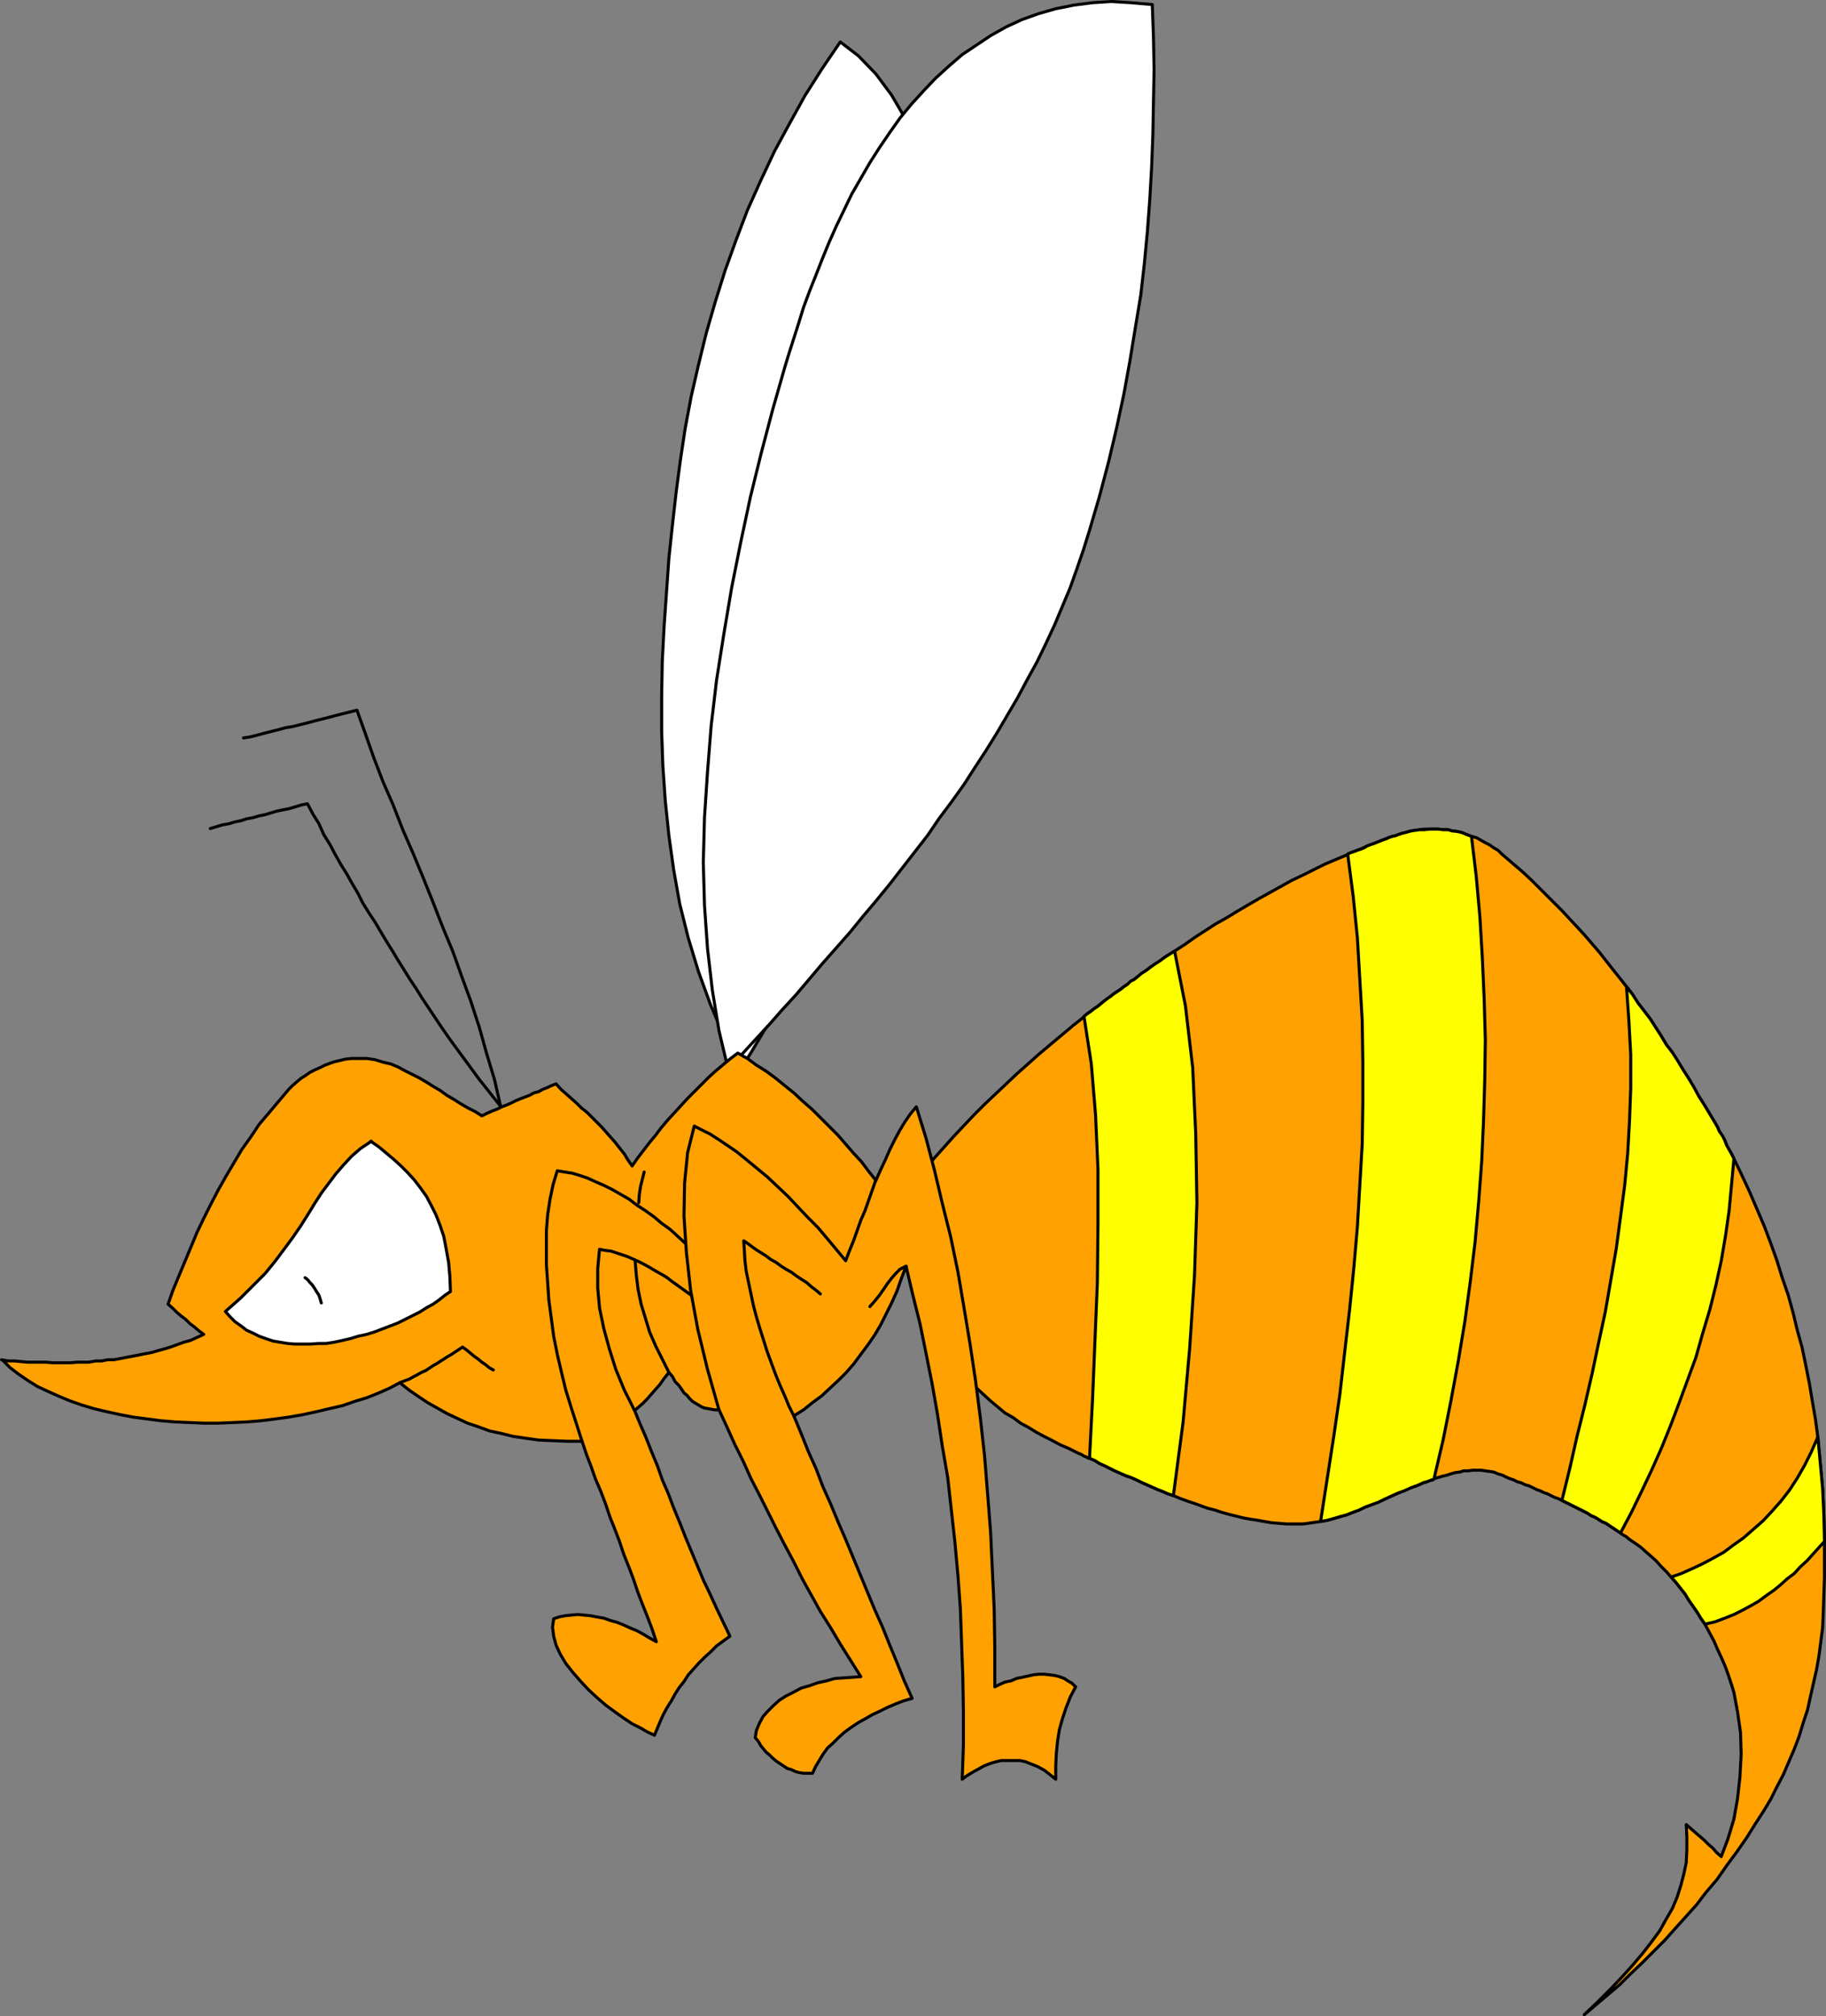 <?xml version="1.0" encoding="UTF-8" standalone="no"?>
<svg
   version="1.0"
   width="129.382mm"
   height="142.801mm"
   id="svg28"
   sodipodi:docname="Bee 01.wmf"
   xmlns:inkscape="http://www.inkscape.org/namespaces/inkscape"
   xmlns:sodipodi="http://sodipodi.sourceforge.net/DTD/sodipodi-0.dtd"
   xmlns="http://www.w3.org/2000/svg"
   xmlns:svg="http://www.w3.org/2000/svg">
  <rect width="100%" height="100%" fill="#808080" stroke="none"/>
  <sodipodi:namedview
     id="namedview28"
     pagecolor="#ffffff"
     bordercolor="#000000"
     borderopacity="0.25"
     inkscape:showpageshadow="2"
     inkscape:pageopacity="0.0"
     inkscape:pagecheckerboard="0"
     inkscape:deskcolor="#d1d1d1"
     inkscape:document-units="mm" />
  <defs
     id="defs1">
    <pattern
       id="WMFhbasepattern"
       patternUnits="userSpaceOnUse"
       width="6"
       height="6"
       x="0"
       y="0" />
  </defs>
  <path
     style="fill:#ffa100;fill-opacity:1;fill-rule:evenodd;stroke:none"
     d="m 244.581,316.643 2.586,-3.232 2.747,-3.07 2.747,-3.07 2.747,-3.07 2.747,-2.909 2.747,-2.909 2.747,-2.747 2.909,-2.747 2.909,-2.747 2.909,-2.747 2.909,-2.586 2.909,-2.586 3.07,-2.586 2.909,-2.424 3.07,-2.586 3.07,-2.424 0.808,-0.808 0.97,-0.646 0.808,-0.646 0.97,-0.646 0.808,-0.646 0.97,-0.808 0.808,-0.485 0.97,-0.808 0.808,-0.646 0.97,-0.646 0.97,-0.646 0.808,-0.646 0.97,-0.646 0.808,-0.646 0.97,-0.646 0.808,-0.646 1.293,-0.97 1.131,-0.808 1.293,-0.97 1.293,-0.808 1.131,-0.808 1.293,-0.97 1.293,-0.808 1.293,-0.808 2.747,-1.778 2.747,-1.939 2.747,-1.778 2.747,-1.778 2.909,-1.616 2.909,-1.778 2.747,-1.616 3.07,-1.778 2.909,-1.616 2.909,-1.616 2.909,-1.616 3.07,-1.454 2.909,-1.454 2.909,-1.454 3.07,-1.293 3.07,-1.293 0.808,-0.485 0.97,-0.323 0.808,-0.323 0.808,-0.323 0.808,-0.323 0.97,-0.485 0.808,-0.323 0.97,-0.323 0.808,-0.323 0.808,-0.323 0.808,-0.323 0.808,-0.323 0.808,-0.323 0.97,-0.323 0.808,-0.162 0.808,-0.323 0.97,-0.323 1.293,-0.323 1.131,-0.323 1.131,-0.162 1.131,-0.162 1.293,-0.162 h 1.293 1.131 1.293 l 1.293,0.162 h 1.293 l 1.131,0.323 1.454,0.162 1.293,0.323 1.131,0.485 1.293,0.485 1.293,0.323 1.131,0.646 1.131,0.646 1.293,0.646 1.131,0.808 1.131,0.646 0.97,0.97 1.131,0.97 2.262,1.939 2.262,1.939 2.262,2.101 2.101,2.101 2.101,2.101 2.101,2.101 2.101,2.101 1.939,2.101 2.101,2.262 1.939,2.101 1.939,2.262 1.939,2.262 1.778,2.262 1.778,2.262 1.939,2.424 1.778,2.262 1.616,2.101 1.454,2.262 1.616,2.101 1.616,2.101 1.454,2.262 1.454,2.262 1.454,2.424 1.616,2.101 1.293,2.262 1.616,2.424 1.454,2.262 1.293,2.424 1.454,2.424 1.454,2.262 1.454,2.424 1.454,2.424 0.646,1.131 0.485,1.131 0.808,1.293 0.646,1.131 0.485,1.293 0.646,1.131 0.646,1.131 0.646,1.293 2.101,4.363 2.101,4.525 1.939,4.525 1.939,4.525 1.778,4.686 1.616,4.525 1.454,4.686 1.616,4.686 1.293,4.686 1.131,4.686 1.293,4.686 0.97,4.686 0.97,4.848 0.808,4.848 0.808,4.686 0.646,4.848 0.646,6.949 0.646,6.949 0.323,7.11 0.162,6.949 v 4.848 4.848 l -0.162,4.848 -0.162,4.848 -0.162,3.717 -0.485,3.717 -0.485,3.717 -0.646,3.717 -0.808,3.555 -0.808,3.555 -0.808,3.717 -1.131,3.393 -1.131,3.717 -1.293,3.393 -1.454,3.393 -1.454,3.393 -1.778,3.393 -1.616,3.232 -1.939,3.232 -2.101,3.232 -2.424,3.878 -2.586,3.717 -2.747,3.717 -2.586,3.717 -2.909,3.393 -2.586,3.393 -2.909,3.232 -2.909,3.232 -2.747,3.07 -3.07,3.07 -2.909,2.909 -3.07,2.909 -2.909,2.909 -3.232,2.747 -3.07,2.586 -3.232,2.747 3.717,-3.555 3.394,-3.393 3.07,-3.232 2.909,-3.232 2.586,-3.07 2.262,-2.909 2.262,-3.07 1.616,-2.909 1.778,-3.07 1.293,-3.07 0.97,-3.07 0.808,-3.07 0.646,-3.07 0.162,-3.393 v -3.393 l -0.162,-3.393 1.293,1.131 1.293,1.131 1.131,0.97 1.131,0.97 1.131,1.131 1.131,0.97 0.97,1.131 1.293,1.131 1.778,-4.686 1.616,-5.333 0.97,-5.494 0.646,-5.817 0.323,-5.979 -0.162,-5.817 -0.808,-5.656 -0.97,-5.171 -0.646,-2.101 -0.808,-2.424 -0.808,-2.262 -0.97,-2.262 -1.131,-2.424 -0.97,-2.262 -1.131,-2.101 -1.293,-2.424 -1.131,-1.616 -0.97,-1.616 -1.131,-1.616 -1.131,-1.616 -0.97,-1.616 -1.293,-1.616 -1.131,-1.454 -1.293,-1.454 -1.293,-1.454 -1.454,-1.454 -1.293,-1.454 -1.454,-1.293 -1.293,-1.131 -1.454,-1.293 -1.616,-1.131 -1.454,-0.97 -0.323,-0.323 -0.646,-0.485 -0.646,-0.323 -0.646,-0.485 -0.97,-0.646 -0.97,-0.646 -0.97,-0.646 -0.97,-0.646 -1.131,-0.485 -0.97,-0.646 -0.808,-0.485 -1.131,-0.485 -0.97,-0.646 -0.97,-0.485 -0.97,-0.485 -0.97,-0.485 -0.97,-0.485 -0.97,-0.485 -0.97,-0.485 -0.97,-0.485 -0.97,-0.485 -0.97,-0.323 -0.97,-0.485 -0.97,-0.485 -0.97,-0.323 -0.97,-0.485 -0.97,-0.323 -0.97,-0.485 -0.97,-0.485 -1.131,-0.323 -0.97,-0.485 -1.131,-0.323 -0.97,-0.485 -0.97,-0.323 -1.131,-0.485 -0.97,-0.485 -1.131,-0.323 -1.131,-0.485 -1.131,-0.162 -1.131,-0.162 -1.131,-0.162 h -1.131 -1.131 l -1.131,0.162 h -1.293 l -0.97,0.323 -1.293,0.162 -1.131,0.323 -0.97,0.323 -1.293,0.323 -1.131,0.323 -1.131,0.323 -0.323,0.323 h -0.323 l -0.323,0.162 h -0.485 l -0.323,0.162 -0.162,0.162 -0.323,0.162 h -0.323 l -1.778,0.808 -1.939,0.646 -1.778,0.808 -1.616,0.646 -1.778,0.808 -1.778,0.808 -1.778,0.808 -1.616,0.646 -1.778,0.646 -1.616,0.808 -1.778,0.646 -1.616,0.646 -1.778,0.485 -1.616,0.485 -1.778,0.485 -1.778,0.323 -1.131,0.162 -1.131,0.162 -1.131,0.162 -1.293,0.162 h -1.131 -1.131 -1.131 -1.131 l -1.939,-0.162 -1.939,-0.162 -1.939,-0.323 -1.778,-0.323 -2.101,-0.323 -1.778,-0.323 -1.939,-0.485 -1.939,-0.485 -1.778,-0.485 -1.939,-0.646 -1.939,-0.485 -1.778,-0.646 -1.778,-0.646 -1.939,-0.646 -1.778,-0.646 -1.939,-0.808 -1.454,-0.485 -1.454,-0.646 -1.293,-0.485 -1.454,-0.646 -1.454,-0.646 -1.454,-0.646 -1.293,-0.646 -1.454,-0.646 -1.454,-0.485 -1.454,-0.646 -1.454,-0.646 -1.293,-0.646 -1.293,-0.646 -1.454,-0.646 -1.293,-0.808 -1.454,-0.646 h -0.323 l -0.485,-0.323 -0.485,-0.162 -0.323,-0.162 -0.485,-0.323 -0.323,-0.162 -0.485,-0.162 -0.323,-0.162 -2.262,-1.131 -2.262,-0.97 -2.101,-1.131 -2.262,-1.131 -2.101,-1.131 -2.101,-1.293 -2.101,-1.131 -1.939,-1.454 -2.262,-1.293 -1.939,-1.616 -1.939,-1.616 -1.939,-1.778 -1.939,-1.778 -1.939,-2.101 -1.939,-2.101 -1.939,-2.424 -1.293,-5.979 -1.454,-6.141 -1.454,-5.979 -1.293,-5.979 -1.454,-5.979 -1.293,-6.141 -1.293,-5.979 z"
     id="path1" />
  <path
     style="fill:none;stroke:#000000;stroke-width:0.808px;stroke-linecap:round;stroke-linejoin:round;stroke-miterlimit:4;stroke-dasharray:none;stroke-opacity:1"
     d="m 244.581,316.643 2.586,-3.232 2.747,-3.07 2.747,-3.07 2.747,-3.07 2.747,-2.909 2.747,-2.909 2.747,-2.747 2.909,-2.747 2.909,-2.747 2.909,-2.747 2.909,-2.586 2.909,-2.586 3.07,-2.586 2.909,-2.424 3.07,-2.586 3.07,-2.424 0.808,-0.808 0.97,-0.646 0.808,-0.646 0.97,-0.646 0.808,-0.646 0.97,-0.808 0.808,-0.485 0.97,-0.808 0.808,-0.646 0.97,-0.646 0.97,-0.646 0.808,-0.646 0.97,-0.646 0.808,-0.646 0.97,-0.646 0.808,-0.646 1.293,-0.97 1.131,-0.808 1.293,-0.97 1.293,-0.808 1.131,-0.808 1.293,-0.97 1.293,-0.808 1.293,-0.808 2.747,-1.778 2.747,-1.939 2.747,-1.778 2.747,-1.778 2.909,-1.616 2.909,-1.778 2.747,-1.616 3.07,-1.778 2.909,-1.616 2.909,-1.616 2.909,-1.616 3.07,-1.454 2.909,-1.454 2.909,-1.454 3.07,-1.293 3.07,-1.293 0.808,-0.485 0.97,-0.323 0.808,-0.323 0.808,-0.323 0.808,-0.323 0.97,-0.485 0.808,-0.323 0.97,-0.323 0.808,-0.323 0.808,-0.323 0.808,-0.323 0.808,-0.323 0.808,-0.323 0.97,-0.323 0.808,-0.162 0.808,-0.323 0.97,-0.323 1.293,-0.323 1.131,-0.323 1.131,-0.162 1.131,-0.162 1.293,-0.162 h 1.293 1.131 1.293 l 1.293,0.162 h 1.293 l 1.131,0.323 1.454,0.162 1.293,0.323 1.131,0.485 1.293,0.485 1.293,0.323 1.131,0.646 1.131,0.646 1.293,0.646 1.131,0.808 1.131,0.646 0.97,0.97 1.131,0.97 2.262,1.939 2.262,1.939 2.262,2.101 2.101,2.101 2.101,2.101 2.101,2.101 2.101,2.101 1.939,2.101 2.101,2.262 1.939,2.101 1.939,2.262 1.939,2.262 1.778,2.262 1.778,2.262 1.939,2.424 1.778,2.262 1.616,2.101 1.454,2.262 1.616,2.101 1.616,2.101 1.454,2.262 1.454,2.262 1.454,2.424 1.616,2.101 1.293,2.262 1.616,2.424 1.454,2.262 1.293,2.424 1.454,2.424 1.454,2.262 1.454,2.424 1.454,2.424 0.646,1.131 0.485,1.131 0.808,1.293 0.646,1.131 0.485,1.293 0.646,1.131 0.646,1.131 0.646,1.293 2.101,4.363 2.101,4.525 1.939,4.525 1.939,4.525 1.778,4.686 1.616,4.525 1.454,4.686 1.616,4.686 1.293,4.686 1.131,4.686 1.293,4.686 0.97,4.686 0.97,4.848 0.808,4.848 0.808,4.686 0.646,4.848 0.646,6.949 0.646,6.949 0.323,7.11 0.162,6.949 v 4.848 4.848 l -0.162,4.848 -0.162,4.848 -0.162,3.717 -0.485,3.717 -0.485,3.717 -0.646,3.717 -0.808,3.555 -0.808,3.555 -0.808,3.717 -1.131,3.393 -1.131,3.717 -1.293,3.393 -1.454,3.393 -1.454,3.393 -1.778,3.393 -1.616,3.232 -1.939,3.232 -2.101,3.232 -2.424,3.878 -2.586,3.717 -2.747,3.717 -2.586,3.717 -2.909,3.393 -2.586,3.393 -2.909,3.232 -2.909,3.232 -2.747,3.07 -3.07,3.07 -2.909,2.909 -3.07,2.909 -2.909,2.909 -3.232,2.747 -3.07,2.586 -3.232,2.747 3.717,-3.555 3.394,-3.393 3.07,-3.232 2.909,-3.232 2.586,-3.07 2.262,-2.909 2.262,-3.07 1.616,-2.909 1.778,-3.07 1.293,-3.07 0.97,-3.07 0.808,-3.07 0.646,-3.07 0.162,-3.393 v -3.393 l -0.162,-3.393 1.293,1.131 1.293,1.131 1.131,0.97 1.131,0.97 1.131,1.131 1.131,0.97 0.97,1.131 1.293,1.131 1.778,-4.686 1.616,-5.333 0.97,-5.494 0.646,-5.817 0.323,-5.979 -0.162,-5.817 -0.808,-5.656 -0.97,-5.171 -0.646,-2.101 -0.808,-2.424 -0.808,-2.262 -0.97,-2.262 -1.131,-2.424 -0.97,-2.262 -1.131,-2.101 -1.293,-2.424 -1.131,-1.616 -0.97,-1.616 -1.131,-1.616 -1.131,-1.616 -0.97,-1.616 -1.293,-1.616 -1.131,-1.454 -1.293,-1.454 -1.293,-1.454 -1.454,-1.454 -1.293,-1.454 -1.454,-1.293 -1.293,-1.131 -1.454,-1.293 -1.616,-1.131 -1.454,-0.97 -0.323,-0.323 -0.646,-0.485 -0.646,-0.323 -0.646,-0.485 -0.97,-0.646 -0.97,-0.646 -0.97,-0.646 -0.97,-0.646 -1.131,-0.485 -0.97,-0.646 -0.808,-0.485 -1.131,-0.485 -0.97,-0.646 -0.97,-0.485 -0.97,-0.485 -0.97,-0.485 -0.97,-0.485 -0.97,-0.485 -0.97,-0.485 -0.97,-0.485 -0.97,-0.485 -0.97,-0.323 -0.97,-0.485 -0.97,-0.485 -0.97,-0.323 -0.97,-0.485 -0.97,-0.323 -0.97,-0.485 -0.97,-0.485 -1.131,-0.323 -0.97,-0.485 -1.131,-0.323 -0.97,-0.485 -0.97,-0.323 -1.131,-0.485 -0.97,-0.485 -1.131,-0.323 -1.131,-0.485 -1.131,-0.162 -1.131,-0.162 -1.131,-0.162 h -1.131 -1.131 l -1.131,0.162 h -1.293 l -0.97,0.323 -1.293,0.162 -1.131,0.323 -0.97,0.323 -1.293,0.323 -1.131,0.323 -1.131,0.323 -0.323,0.323 h -0.323 l -0.323,0.162 h -0.485 l -0.323,0.162 -0.162,0.162 -0.323,0.162 h -0.323 l -1.778,0.808 -1.939,0.646 -1.778,0.808 -1.616,0.646 -1.778,0.808 -1.778,0.808 -1.778,0.808 -1.616,0.646 -1.778,0.646 -1.616,0.808 -1.778,0.646 -1.616,0.646 -1.778,0.485 -1.616,0.485 -1.778,0.485 -1.778,0.323 -1.131,0.162 -1.131,0.162 -1.131,0.162 -1.293,0.162 h -1.131 -1.131 -1.131 -1.131 l -1.939,-0.162 -1.939,-0.162 -1.939,-0.323 -1.778,-0.323 -2.101,-0.323 -1.778,-0.323 -1.939,-0.485 -1.939,-0.485 -1.778,-0.485 -1.939,-0.646 -1.939,-0.485 -1.778,-0.646 -1.778,-0.646 -1.939,-0.646 -1.778,-0.646 -1.939,-0.808 -1.454,-0.485 -1.454,-0.646 -1.293,-0.485 -1.454,-0.646 -1.454,-0.646 -1.454,-0.646 -1.293,-0.646 -1.454,-0.646 -1.454,-0.485 -1.454,-0.646 -1.454,-0.646 -1.293,-0.646 -1.293,-0.646 -1.454,-0.646 -1.293,-0.808 -1.454,-0.646 h -0.323 l -0.485,-0.323 -0.485,-0.162 -0.323,-0.162 -0.485,-0.323 -0.323,-0.162 -0.485,-0.162 -0.323,-0.162 -2.262,-1.131 -2.262,-0.97 -2.101,-1.131 -2.262,-1.131 -2.101,-1.131 -2.101,-1.293 -2.101,-1.131 -1.939,-1.454 -2.262,-1.293 -1.939,-1.616 -1.939,-1.616 -1.939,-1.778 -1.939,-1.778 -1.939,-2.101 -1.939,-2.101 -1.939,-2.424 -1.293,-5.979 -1.454,-6.141 -1.454,-5.979 -1.293,-5.979 -1.454,-5.979 -1.293,-6.141 -1.293,-5.979 -1.454,-5.979 v 0"
     id="path2" />
  <path
     style="fill:#ffff00;fill-opacity:1;fill-rule:evenodd;stroke:none"
     d="m 486.819,384.674 0.646,6.949 0.646,6.949 0.323,7.11 0.162,6.949 -1.616,1.778 -1.616,1.778 -1.454,1.616 -1.778,1.616 -1.616,1.778 -1.939,1.454 -1.778,1.616 -1.778,1.454 -2.101,1.454 -1.939,1.454 -2.262,1.293 -2.101,1.131 -2.262,1.131 -2.424,0.97 -2.586,0.97 -2.747,0.646 -1.131,-1.616 -0.97,-1.616 -1.131,-1.616 -1.131,-1.616 -0.97,-1.616 -1.293,-1.616 -1.131,-1.454 -1.293,-1.454 2.747,-0.97 2.909,-1.293 2.747,-1.293 2.747,-1.454 2.909,-1.616 2.586,-1.939 2.747,-1.939 2.586,-2.262 2.586,-2.262 2.424,-2.586 2.424,-2.747 2.262,-2.909 2.101,-3.232 1.939,-3.393 1.778,-3.555 1.778,-4.04 z"
     id="path3" />
  <path
     style="fill:none;stroke:#000000;stroke-width:0.808px;stroke-linecap:round;stroke-linejoin:round;stroke-miterlimit:4;stroke-dasharray:none;stroke-opacity:1"
     d="m 486.819,384.674 0.646,6.949 0.646,6.949 0.323,7.11 0.162,6.949 -1.616,1.778 -1.616,1.778 -1.454,1.616 -1.778,1.616 -1.616,1.778 -1.939,1.454 -1.778,1.616 -1.778,1.454 -2.101,1.454 -1.939,1.454 -2.262,1.293 -2.101,1.131 -2.262,1.131 -2.424,0.97 -2.586,0.97 -2.747,0.646 -1.131,-1.616 -0.97,-1.616 -1.131,-1.616 -1.131,-1.616 -0.97,-1.616 -1.293,-1.616 -1.131,-1.454 -1.293,-1.454 2.747,-0.97 2.909,-1.293 2.747,-1.293 2.747,-1.454 2.909,-1.616 2.586,-1.939 2.747,-1.939 2.586,-2.262 2.586,-2.262 2.424,-2.586 2.424,-2.747 2.262,-2.909 2.101,-3.232 1.939,-3.393 1.778,-3.555 1.778,-4.04 v 0"
     id="path4" />
  <path
     style="fill:#ffff00;fill-opacity:1;fill-rule:evenodd;stroke:none"
     d="m 435.592,264.125 1.616,2.101 1.454,2.262 1.616,2.101 1.616,2.101 1.454,2.262 1.454,2.262 1.454,2.424 1.616,2.101 1.454,2.262 1.454,2.424 1.454,2.262 1.454,2.424 1.293,2.424 1.454,2.262 1.454,2.424 1.454,2.424 0.646,1.131 0.485,1.131 0.808,1.131 0.646,1.293 0.485,1.293 0.646,1.131 0.646,1.131 0.646,1.293 -0.646,6.949 -0.646,6.949 -0.97,6.787 -1.131,6.625 -1.454,6.625 -1.616,6.464 -1.939,6.464 -1.778,6.302 -2.262,6.141 -2.262,6.141 -2.262,5.979 -2.424,5.979 -2.586,5.817 -2.747,5.817 -2.747,5.656 -2.909,5.494 -0.97,-0.646 -0.97,-0.646 -0.97,-0.646 -0.97,-0.646 -1.131,-0.485 -0.97,-0.646 -0.808,-0.485 -1.131,-0.485 -0.97,-0.646 -0.97,-0.485 -0.97,-0.485 -0.97,-0.485 -0.97,-0.485 -0.97,-0.485 -0.97,-0.485 -0.97,-0.485 2.101,-8.564 1.939,-8.564 2.101,-8.403 1.939,-8.403 1.778,-8.403 1.778,-8.241 1.454,-8.403 1.454,-8.403 1.131,-8.403 1.131,-8.564 0.808,-8.564 0.485,-8.726 0.323,-8.726 v -8.888 l -0.485,-9.049 -0.646,-9.211 z"
     id="path5" />
  <path
     style="fill:none;stroke:#000000;stroke-width:0.808px;stroke-linecap:round;stroke-linejoin:round;stroke-miterlimit:4;stroke-dasharray:none;stroke-opacity:1"
     d="m 435.592,264.125 1.616,2.101 1.454,2.262 1.616,2.101 1.616,2.101 1.454,2.262 1.454,2.262 1.454,2.424 1.616,2.101 1.454,2.262 1.454,2.424 1.454,2.262 1.454,2.424 1.293,2.424 1.454,2.262 1.454,2.424 1.454,2.424 0.646,1.131 0.485,1.131 0.808,1.131 0.646,1.293 0.485,1.293 0.646,1.131 0.646,1.131 0.646,1.293 -0.646,6.949 -0.646,6.949 -0.97,6.787 -1.131,6.625 -1.454,6.625 -1.616,6.464 -1.939,6.464 -1.778,6.302 -2.262,6.141 -2.262,6.141 -2.262,5.979 -2.424,5.979 -2.586,5.817 -2.747,5.817 -2.747,5.656 -2.909,5.494 -0.97,-0.646 -0.97,-0.646 -0.97,-0.646 -0.97,-0.646 -1.131,-0.485 -0.97,-0.646 -0.808,-0.485 -1.131,-0.485 -0.97,-0.646 -0.97,-0.485 -0.97,-0.485 -0.97,-0.485 -0.97,-0.485 -0.97,-0.485 -0.97,-0.485 -0.97,-0.485 2.101,-8.564 1.939,-8.564 2.101,-8.403 1.939,-8.403 1.778,-8.403 1.778,-8.241 1.454,-8.403 1.454,-8.403 1.131,-8.403 1.131,-8.564 0.808,-8.564 0.485,-8.726 0.323,-8.726 v -8.888 l -0.485,-9.049 -0.646,-9.211 v 0"
     id="path6" />
  <path
     style="fill:#ffff00;fill-opacity:1;fill-rule:evenodd;stroke:none"
     d="m 360.933,228.574 0.808,-0.323 0.97,-0.323 0.808,-0.323 0.97,-0.323 0.808,-0.323 0.808,-0.485 0.808,-0.323 0.97,-0.323 0.808,-0.323 0.808,-0.323 0.808,-0.323 0.97,-0.323 0.646,-0.323 0.97,-0.323 0.808,-0.162 0.808,-0.323 0.97,-0.323 1.293,-0.323 1.131,-0.323 1.131,-0.162 1.131,-0.162 h 1.293 l 1.293,-0.162 h 1.131 1.293 l 1.293,0.162 h 1.293 l 1.131,0.323 1.454,0.162 1.293,0.323 1.131,0.485 1.293,0.485 1.293,10.827 0.97,10.827 0.646,10.827 0.485,10.827 0.323,11.15 -0.162,10.827 -0.323,10.827 -0.485,10.827 -0.808,10.827 -0.97,10.827 -1.293,10.665 -1.454,10.665 -1.778,10.665 -1.939,10.504 -2.101,10.504 -2.424,10.342 -0.323,0.323 h -0.323 l -0.323,0.162 -0.485,0.162 -0.323,0.162 h -0.162 l -0.323,0.162 h -0.323 l -1.778,0.808 -1.778,0.646 -1.778,0.808 -1.778,0.646 -1.778,0.808 -1.778,0.808 -1.616,0.808 -1.778,0.646 -1.778,0.646 -1.616,0.808 -1.778,0.646 -1.616,0.646 -1.778,0.485 -1.616,0.485 -1.778,0.485 -1.778,0.323 1.778,-11.473 1.778,-11.473 1.616,-11.15 1.293,-11.312 1.293,-11.15 1.131,-11.15 0.97,-11.15 0.646,-11.15 0.646,-10.988 0.162,-10.988 v -10.988 l -0.162,-11.15 -0.646,-10.988 -0.646,-11.15 -1.131,-11.15 -1.454,-11.15 v 0 z"
     id="path7" />
  <path
     style="fill:none;stroke:#000000;stroke-width:0.808px;stroke-linecap:round;stroke-linejoin:round;stroke-miterlimit:4;stroke-dasharray:none;stroke-opacity:1"
     d="m 360.933,228.574 0.808,-0.323 0.97,-0.323 0.808,-0.323 0.97,-0.323 0.808,-0.323 0.808,-0.485 0.808,-0.323 0.97,-0.323 0.808,-0.323 0.808,-0.323 0.808,-0.323 0.97,-0.323 0.646,-0.323 0.97,-0.323 0.808,-0.162 0.808,-0.323 0.97,-0.323 1.293,-0.323 1.131,-0.323 1.131,-0.162 1.131,-0.162 h 1.293 l 1.293,-0.162 h 1.131 1.293 l 1.293,0.162 h 1.293 l 1.131,0.323 1.454,0.162 1.293,0.323 1.131,0.485 1.293,0.485 1.293,10.827 0.97,10.827 0.646,10.827 0.485,10.827 0.323,11.15 -0.162,10.827 -0.323,10.827 -0.485,10.827 -0.808,10.827 -0.97,10.827 -1.293,10.665 -1.454,10.665 -1.778,10.665 -1.939,10.504 -2.101,10.504 -2.424,10.342 -0.323,0.323 h -0.323 l -0.323,0.162 -0.485,0.162 -0.323,0.162 h -0.162 l -0.323,0.162 h -0.323 l -1.778,0.808 -1.778,0.646 -1.778,0.808 -1.778,0.646 -1.778,0.808 -1.778,0.808 -1.616,0.808 -1.778,0.646 -1.778,0.646 -1.616,0.808 -1.778,0.646 -1.616,0.646 -1.778,0.485 -1.616,0.485 -1.778,0.485 -1.778,0.323 1.778,-11.473 1.778,-11.473 1.616,-11.15 1.293,-11.312 1.293,-11.15 1.131,-11.15 0.97,-11.15 0.646,-11.15 0.646,-10.988 0.162,-10.988 v -10.988 l -0.162,-11.15 -0.646,-10.988 -0.646,-11.15 -1.131,-11.15 -1.454,-11.15 v 0"
     id="path8" />
  <path
     style="fill:#ffff00;fill-opacity:1;fill-rule:evenodd;stroke:none"
     d="m 290.314,272.043 0.808,-0.646 0.97,-0.646 0.808,-0.646 0.97,-0.646 0.808,-0.646 0.97,-0.808 0.808,-0.646 0.97,-0.646 0.808,-0.646 0.97,-0.646 0.97,-0.646 0.808,-0.646 0.97,-0.646 0.808,-0.808 0.97,-0.485 0.808,-0.646 1.131,-0.97 1.293,-0.808 1.293,-0.97 1.131,-0.808 1.293,-0.808 1.293,-0.97 1.293,-0.808 1.293,-0.808 2.909,14.705 1.939,16.483 0.808,17.614 0.323,18.583 -0.646,19.391 -1.293,19.553 -1.778,19.876 -2.586,19.553 -1.454,-0.485 -1.454,-0.646 -1.293,-0.485 -1.454,-0.646 -1.454,-0.646 -1.454,-0.646 -1.293,-0.646 -1.454,-0.646 -1.454,-0.485 -1.454,-0.646 -1.454,-0.646 -1.293,-0.646 -1.293,-0.646 -1.454,-0.646 -1.293,-0.808 -1.454,-0.646 0.808,-15.675 0.646,-15.675 0.646,-15.675 0.162,-15.513 v -14.867 l -0.646,-14.543 -1.131,-13.574 -1.939,-12.604 v 0 z"
     id="path9" />
  <path
     style="fill:none;stroke:#000000;stroke-width:0.808px;stroke-linecap:round;stroke-linejoin:round;stroke-miterlimit:4;stroke-dasharray:none;stroke-opacity:1"
     d="m 290.314,272.043 0.808,-0.646 0.97,-0.646 0.808,-0.646 0.97,-0.646 0.808,-0.646 0.97,-0.808 0.808,-0.646 0.97,-0.646 0.808,-0.646 0.97,-0.646 0.97,-0.646 0.808,-0.646 0.97,-0.646 0.808,-0.808 0.97,-0.485 0.808,-0.646 1.131,-0.97 1.293,-0.808 1.293,-0.97 1.131,-0.808 1.293,-0.808 1.293,-0.97 1.293,-0.808 1.293,-0.808 2.909,14.705 1.939,16.483 0.808,17.614 0.323,18.583 -0.646,19.391 -1.293,19.553 -1.778,19.876 -2.586,19.553 -1.454,-0.485 -1.454,-0.646 -1.293,-0.485 -1.454,-0.646 -1.454,-0.646 -1.454,-0.646 -1.293,-0.646 -1.454,-0.646 -1.454,-0.485 -1.454,-0.646 -1.454,-0.646 -1.293,-0.646 -1.293,-0.646 -1.454,-0.646 -1.293,-0.808 -1.454,-0.646 0.808,-15.675 0.646,-15.675 0.646,-15.675 0.162,-15.513 v -14.867 l -0.646,-14.543 -1.131,-13.574 -1.939,-12.604 v 0"
     id="path10" />
  <path
     style="fill:#ffffff;fill-opacity:1;fill-rule:evenodd;stroke:none"
     d="m 225.028,11.231 -4.848,7.11 -4.525,7.11 -4.202,7.595 -4.04,7.433 -3.717,7.918 -3.555,7.918 -3.07,8.08 -2.909,8.08 -2.586,8.241 -2.424,8.403 -2.101,8.564 -1.939,8.403 -1.616,8.564 -1.293,8.564 -1.131,8.564 -0.97,8.564 -0.97,9.049 -0.646,9.211 -0.646,9.211 -0.485,9.372 -0.162,9.211 v 9.372 l 0.323,9.211 0.646,9.372 0.97,9.372 1.293,9.211 1.616,9.049 2.262,9.049 2.747,9.049 3.232,8.888 3.717,8.726 4.363,8.403 2.586,-4.04 2.424,-4.04 2.586,-4.363 2.747,-4.201 2.424,-4.363 2.586,-4.363 2.586,-4.363 2.586,-4.363 2.424,-4.363 2.586,-4.525 2.586,-4.525 2.262,-4.525 2.424,-4.686 2.424,-4.686 2.262,-4.686 2.262,-4.686 2.262,-4.686 2.101,-4.848 2.101,-4.686 1.939,-4.848 1.778,-4.848 1.939,-4.848 1.616,-4.848 1.616,-4.848 1.454,-4.848 1.454,-5.009 1.131,-5.009 1.131,-5.009 0.97,-5.009 0.97,-5.009 0.646,-5.009 0.646,-5.009 0.485,-8.08 0.162,-8.564 -0.323,-8.888 -0.646,-9.372 -0.97,-9.372 -1.616,-9.372 -1.778,-9.372 -2.101,-9.211 -2.747,-8.726 -2.909,-8.564 -3.232,-7.918 -3.555,-7.433 -3.878,-6.625 -4.202,-5.656 -4.686,-4.848 -4.848,-3.717 z"
     id="path11" />
  <path
     style="fill:none;stroke:#000000;stroke-width:0.808px;stroke-linecap:round;stroke-linejoin:round;stroke-miterlimit:4;stroke-dasharray:none;stroke-opacity:1"
     d="m 225.028,11.231 -4.848,7.11 -4.525,7.11 -4.202,7.595 -4.04,7.433 -3.717,7.918 -3.555,7.918 -3.07,8.08 -2.909,8.08 -2.586,8.241 -2.424,8.403 -2.101,8.564 -1.939,8.403 -1.616,8.564 -1.293,8.564 -1.131,8.564 -0.97,8.564 -0.97,9.049 -0.646,9.211 -0.646,9.211 -0.485,9.372 -0.162,9.211 v 9.372 l 0.323,9.211 0.646,9.372 0.97,9.372 1.293,9.211 1.616,9.049 2.262,9.049 2.747,9.049 3.232,8.888 3.717,8.726 4.363,8.403 2.586,-4.04 2.424,-4.04 2.586,-4.363 2.747,-4.201 2.424,-4.363 2.586,-4.363 2.586,-4.363 2.586,-4.363 2.424,-4.363 2.586,-4.525 2.586,-4.525 2.262,-4.525 2.424,-4.686 2.424,-4.686 2.262,-4.686 2.262,-4.686 2.262,-4.686 2.101,-4.848 2.101,-4.686 1.939,-4.848 1.778,-4.848 1.939,-4.848 1.616,-4.848 1.616,-4.848 1.454,-4.848 1.454,-5.009 1.131,-5.009 1.131,-5.009 0.97,-5.009 0.97,-5.009 0.646,-5.009 0.646,-5.009 0.485,-8.08 0.162,-8.564 -0.323,-8.888 -0.646,-9.372 -0.97,-9.372 -1.616,-9.372 -1.778,-9.372 -2.101,-9.211 -2.747,-8.726 -2.909,-8.564 -3.232,-7.918 -3.555,-7.433 -3.878,-6.625 -4.202,-5.656 -4.686,-4.848 -4.848,-3.717 v 0"
     id="path12" />
  <path
     style="fill:#ffffff;fill-opacity:1;fill-rule:evenodd;stroke:none"
     d="m 308.575,1.212 -5.656,-0.485 -5.333,-0.323 -5.01,0.323 -5.01,0.646 -4.848,0.97 -4.525,1.293 -4.525,1.616 -4.202,1.939 -4.04,2.262 -3.878,2.585 -3.878,2.585 -3.555,3.07 -3.555,3.232 -3.232,3.393 -3.232,3.555 -3.07,3.717 -2.747,3.878 -2.747,4.04 -2.586,4.04 -2.424,4.201 -2.424,4.201 -2.101,4.363 -2.101,4.363 -1.939,4.363 -1.778,4.363 -1.778,4.525 -1.616,4.04 -1.616,4.363 -1.293,4.201 -1.293,4.04 -1.293,4.04 -1.131,3.717 -3.232,11.312 -3.07,11.635 -2.909,11.796 -2.586,12.12 -2.424,12.12 -2.101,12.443 -1.939,12.281 -1.454,12.281 -0.97,12.281 -0.808,12.12 -0.323,12.12 0.323,11.635 0.808,11.473 1.293,11.15 1.778,10.827 2.424,10.18 3.717,-3.878 3.555,-3.878 3.717,-4.04 3.555,-4.04 3.717,-4.04 3.555,-4.201 3.555,-4.201 3.717,-4.201 3.555,-4.04 3.555,-4.363 3.555,-4.201 3.555,-4.363 3.394,-4.363 3.394,-4.363 3.394,-4.363 3.07,-4.525 3.394,-4.525 3.232,-4.525 2.909,-4.525 3.07,-4.686 2.909,-4.686 2.747,-4.686 2.747,-4.686 2.586,-4.848 2.586,-4.686 2.424,-5.009 2.262,-4.848 2.101,-5.009 2.101,-5.009 1.778,-5.009 1.778,-5.171 1.616,-5.171 2.747,-9.372 2.424,-9.211 2.101,-8.888 1.939,-9.049 1.616,-8.888 1.454,-8.888 1.454,-8.726 0.97,-8.564 0.808,-8.564 0.646,-8.726 0.485,-8.564 0.323,-8.564 0.162,-8.564 0.162,-8.726 -0.162,-8.726 -0.323,-8.726 z"
     id="path13" />
  <path
     style="fill:none;stroke:#000000;stroke-width:0.808px;stroke-linecap:round;stroke-linejoin:round;stroke-miterlimit:4;stroke-dasharray:none;stroke-opacity:1"
     d="m 308.575,1.212 -5.656,-0.485 -5.333,-0.323 -5.01,0.323 -5.01,0.646 -4.848,0.97 -4.525,1.293 -4.525,1.616 -4.202,1.939 -4.04,2.262 -3.878,2.585 -3.878,2.585 -3.555,3.07 -3.555,3.232 -3.232,3.393 -3.232,3.555 -3.07,3.717 -2.747,3.878 -2.747,4.04 -2.586,4.04 -2.424,4.201 -2.424,4.201 -2.101,4.363 -2.101,4.363 -1.939,4.363 -1.778,4.363 -1.778,4.525 -1.616,4.04 -1.616,4.363 -1.293,4.201 -1.293,4.04 -1.293,4.04 -1.131,3.717 -3.232,11.312 -3.07,11.635 -2.909,11.796 -2.586,12.12 -2.424,12.12 -2.101,12.443 -1.939,12.281 -1.454,12.281 -0.97,12.281 -0.808,12.12 -0.323,12.12 0.323,11.635 0.808,11.473 1.293,11.15 1.778,10.827 2.424,10.18 3.717,-3.878 3.555,-3.878 3.717,-4.04 3.555,-4.04 3.717,-4.04 3.555,-4.201 3.555,-4.201 3.717,-4.201 3.555,-4.04 3.555,-4.363 3.555,-4.201 3.555,-4.363 3.394,-4.363 3.394,-4.363 3.394,-4.363 3.07,-4.525 3.394,-4.525 3.232,-4.525 2.909,-4.525 3.07,-4.686 2.909,-4.686 2.747,-4.686 2.747,-4.686 2.586,-4.848 2.586,-4.686 2.424,-5.009 2.262,-4.848 2.101,-5.009 2.101,-5.009 1.778,-5.009 1.778,-5.171 1.616,-5.171 2.747,-9.372 2.424,-9.211 2.101,-8.888 1.939,-9.049 1.616,-8.888 1.454,-8.888 1.454,-8.726 0.97,-8.564 0.808,-8.564 0.646,-8.726 0.485,-8.564 0.323,-8.564 0.162,-8.564 0.162,-8.726 -0.162,-8.726 -0.323,-8.726 v 0"
     id="path14" />
  <path
     style="fill:#ffa100;fill-opacity:1;fill-rule:evenodd;stroke:none"
     d="m 0.404,363.99 1.778,0.323 h 1.778 l 1.616,0.162 1.778,0.162 h 1.616 1.616 1.778 l 1.616,0.162 h 1.616 1.616 1.778 l 1.616,-0.162 h 1.616 1.616 l 1.778,-0.323 h 1.616 l 1.616,-0.323 h 1.616 l 1.778,-0.323 1.616,-0.323 1.778,-0.323 1.616,-0.323 1.616,-0.323 1.778,-0.323 1.616,-0.485 1.778,-0.485 1.616,-0.485 1.778,-0.646 1.778,-0.646 1.778,-0.485 1.778,-0.808 1.778,-0.808 -1.293,-0.97 -1.131,-0.97 -1.293,-0.97 -1.131,-1.131 -1.293,-0.97 -1.131,-0.97 -1.131,-1.131 -1.131,-0.97 1.293,-3.717 1.616,-3.878 1.616,-3.878 1.616,-3.878 1.616,-3.878 1.778,-3.717 1.939,-3.878 1.939,-3.717 2.101,-3.717 2.101,-3.555 2.101,-3.555 2.424,-3.393 2.262,-3.393 2.747,-3.232 2.586,-3.07 2.586,-3.07 0.97,-0.97 1.131,-0.97 1.131,-0.97 1.293,-0.808 1.131,-0.808 1.293,-0.646 1.454,-0.646 1.293,-0.646 1.293,-0.485 1.454,-0.485 1.454,-0.323 1.293,-0.323 1.616,-0.162 h 1.293 1.454 1.454 l 2.101,0.323 2.101,0.646 2.101,0.485 1.939,0.808 1.778,0.97 1.939,0.97 1.939,0.97 1.939,1.131 1.778,1.131 1.939,1.131 1.778,1.293 1.939,1.131 1.778,1.131 1.939,1.131 1.939,0.97 1.778,1.131 1.293,-0.646 1.454,-0.646 1.293,-0.485 1.293,-0.646 1.293,-0.485 1.131,-0.485 1.293,-0.646 1.131,-0.485 1.293,-0.485 1.293,-0.485 1.131,-0.646 1.293,-0.323 1.131,-0.646 1.293,-0.485 0.97,-0.485 1.293,-0.485 1.293,1.454 1.293,1.131 1.454,1.293 1.454,1.293 1.293,1.293 1.454,1.131 1.293,1.293 1.293,1.293 1.293,1.293 1.293,1.454 1.131,1.293 1.293,1.454 1.131,1.454 1.293,1.616 0.97,1.616 1.131,1.616 1.454,-2.101 1.616,-2.101 1.616,-2.101 1.616,-1.939 1.454,-1.939 1.778,-2.101 1.778,-1.939 1.778,-1.939 1.778,-1.939 1.778,-1.778 1.939,-1.939 1.778,-1.778 1.939,-1.778 1.939,-1.616 1.939,-1.616 2.101,-1.616 2.586,1.454 2.424,1.778 2.586,1.616 2.424,1.778 2.586,2.101 2.424,1.939 2.424,2.262 2.424,2.101 2.262,2.262 2.424,2.424 2.262,2.262 2.101,2.424 2.101,2.424 2.101,2.262 1.939,2.586 1.939,2.424 1.293,-2.909 1.293,-2.747 1.131,-2.586 1.293,-2.586 1.293,-2.424 1.454,-2.424 1.454,-2.101 1.616,-1.939 2.586,8.403 2.262,8.564 2.101,8.888 2.262,9.049 1.939,9.372 1.616,9.534 1.616,9.696 1.454,9.696 1.293,10.019 1.131,10.18 0.808,10.019 0.808,10.342 0.485,10.342 0.485,10.342 0.162,10.342 v 10.504 l 1.293,-0.646 1.454,-0.646 1.616,-0.323 1.454,-0.646 1.616,-0.323 1.454,-0.323 1.454,-0.323 1.454,-0.162 h 1.454 l 1.454,0.162 1.293,0.162 1.293,0.323 1.293,0.485 0.97,0.646 1.131,0.646 0.97,0.97 -1.454,2.747 -1.131,2.909 -0.97,2.909 -0.808,2.909 -0.485,3.07 -0.323,3.232 -0.162,3.393 v 3.555 l -1.616,-1.293 -1.454,-1.131 -1.778,-0.97 -1.616,-0.646 -1.616,-0.646 -1.454,-0.323 h -1.778 -1.616 -1.616 l -1.454,0.323 -1.616,0.485 -1.616,0.646 -1.454,0.808 -1.454,0.808 -1.616,0.97 -1.293,0.97 0.323,-9.049 v -9.211 l -0.162,-9.211 -0.323,-9.049 -0.323,-9.049 -0.646,-8.888 -0.808,-8.888 -0.97,-8.726 -0.97,-8.726 -1.454,-8.403 -1.293,-8.564 -1.454,-8.241 -1.616,-8.08 -1.616,-7.918 -1.939,-7.756 -1.778,-7.595 -1.293,3.393 -1.131,3.232 -1.454,3.232 -1.454,2.909 -1.454,2.909 -1.616,2.747 -1.778,2.586 -1.939,2.585 -1.778,2.424 -2.101,2.424 -2.101,2.101 -2.262,2.101 -2.262,2.101 -2.424,1.778 -2.424,1.939 -2.586,1.616 1.939,4.686 1.939,4.848 2.101,4.686 1.778,4.686 2.101,4.686 1.939,4.686 2.101,4.848 1.939,4.686 1.939,4.686 1.939,4.686 1.939,4.686 2.101,4.686 1.939,4.848 1.939,4.686 1.939,4.848 2.101,4.686 -2.262,0.646 -2.101,0.808 -2.262,0.97 -1.939,0.97 -2.101,0.97 -1.939,1.131 -1.778,0.97 -1.939,1.293 -1.778,1.293 -1.616,1.454 -1.454,1.454 -1.454,1.293 -1.293,1.778 -0.97,1.616 -0.97,1.616 -0.808,1.778 h -1.293 -1.131 l -1.131,-0.162 -1.131,-0.323 -0.97,-0.485 -1.131,-0.323 -0.97,-0.646 -0.97,-0.646 -0.97,-0.646 -0.97,-0.808 -0.808,-0.808 -0.97,-0.808 -0.808,-0.97 -0.646,-0.808 -0.646,-1.131 -0.808,-0.97 0.323,-1.939 0.808,-1.939 0.97,-1.778 1.293,-1.454 1.454,-1.454 1.616,-1.454 1.778,-1.131 1.939,-0.97 2.101,-1.131 2.262,-0.646 2.262,-0.808 2.262,-0.485 2.262,-0.646 2.424,-0.162 2.262,-0.162 2.262,-0.162 -2.747,-4.363 -2.747,-4.363 -2.586,-4.363 -2.747,-4.363 -2.424,-4.363 -2.424,-4.363 -2.262,-4.525 -2.424,-4.525 -2.262,-4.363 -2.262,-4.525 -2.262,-4.525 -2.262,-4.363 -2.101,-4.686 -2.262,-4.525 -2.101,-4.686 -2.101,-4.525 h -1.131 l -0.97,-0.162 -0.808,-0.162 -0.97,-0.162 -0.808,-0.323 -0.808,-0.485 -0.808,-0.485 -0.808,-0.485 -0.808,-0.808 -0.646,-0.808 -0.808,-0.646 -0.646,-0.97 -0.808,-1.131 -0.97,-0.97 -0.646,-1.293 -0.97,-1.131 -1.293,1.616 -1.131,1.616 -1.293,1.454 -1.131,1.293 -1.131,1.293 -1.131,1.131 -1.131,0.97 -0.97,0.808 1.454,3.555 1.616,3.717 1.454,3.717 1.616,3.878 1.293,3.717 1.616,3.717 1.454,3.878 1.616,3.878 1.454,3.717 1.616,3.878 1.616,3.878 1.616,3.878 1.778,3.717 1.778,3.878 1.778,3.717 1.778,3.717 -1.778,1.293 -1.778,1.293 -1.616,1.616 -1.616,1.454 -1.616,1.616 -1.293,1.454 -1.454,1.616 -1.131,1.778 -1.293,1.616 -1.131,1.778 -0.97,1.778 -1.131,1.778 -0.97,1.778 -0.808,1.778 -0.808,1.939 -0.808,1.939 -1.778,-0.808 -1.939,-1.131 -2.262,-1.131 -2.424,-1.616 -2.262,-1.616 -2.424,-1.778 -2.424,-2.101 -2.262,-2.101 -2.101,-2.262 -2.101,-2.424 -1.778,-2.262 -1.454,-2.424 -1.131,-2.424 -0.646,-2.424 -0.323,-2.424 0.323,-2.262 1.454,-0.485 1.616,-0.323 1.616,-0.162 1.778,-0.162 1.616,0.162 1.778,0.162 1.616,0.323 1.939,0.323 1.778,0.646 1.778,0.485 1.616,0.646 1.778,0.808 1.939,0.808 1.778,0.97 1.616,0.97 1.778,0.97 -1.131,-3.393 -1.293,-3.393 -1.293,-3.232 -1.293,-3.393 -1.131,-3.393 -1.293,-3.393 -1.293,-3.232 -1.131,-3.393 -1.293,-3.393 -1.293,-3.232 -1.131,-3.393 -1.293,-3.393 -1.454,-3.393 -1.131,-3.232 -1.293,-3.393 -1.131,-3.393 h -4.04 l -3.878,-0.162 -3.717,-0.162 -3.394,-0.485 -3.394,-0.485 -3.232,-0.808 -3.07,-0.646 -3.07,-1.131 -2.909,-0.97 -2.747,-1.293 -2.747,-1.293 -2.586,-1.454 -2.586,-1.454 -2.424,-1.616 -2.586,-1.778 -2.424,-1.939 -2.747,1.454 -2.909,1.293 -3.232,1.293 -3.232,0.97 -3.232,1.131 -3.555,0.808 -3.394,0.808 -3.717,0.808 -3.717,0.646 -3.555,0.485 -3.878,0.485 -3.878,0.323 -3.717,0.162 -3.878,0.162 h -3.878 l -3.717,-0.162 -3.878,-0.162 -3.878,-0.323 -3.717,-0.485 -3.717,-0.485 -3.394,-0.646 -3.717,-0.808 -3.394,-0.808 -3.232,-0.97 -3.232,-1.131 -3.07,-1.293 -2.909,-1.293 -2.747,-1.293 -2.586,-1.616 -2.586,-1.778 -2.101,-1.616 -2.101,-2.101 v 0 z"
     id="path15" />
  <path
     style="fill:none;stroke:#000000;stroke-width:0.808px;stroke-linecap:round;stroke-linejoin:round;stroke-miterlimit:4;stroke-dasharray:none;stroke-opacity:1"
     d="m 0.404,363.99 1.778,0.323 h 1.778 l 1.616,0.162 1.778,0.162 h 1.616 1.616 1.778 l 1.616,0.162 h 1.616 1.616 1.778 l 1.616,-0.162 h 1.616 1.616 l 1.778,-0.323 h 1.616 l 1.616,-0.323 h 1.616 l 1.778,-0.323 1.616,-0.323 1.778,-0.323 1.616,-0.323 1.616,-0.323 1.778,-0.323 1.616,-0.485 1.778,-0.485 1.616,-0.485 1.778,-0.646 1.778,-0.646 1.778,-0.485 1.778,-0.808 1.778,-0.808 -1.293,-0.97 -1.131,-0.97 -1.293,-0.97 -1.131,-1.131 -1.293,-0.97 -1.131,-0.97 -1.131,-1.131 -1.131,-0.97 1.293,-3.717 1.616,-3.878 1.616,-3.878 1.616,-3.878 1.616,-3.878 1.778,-3.717 1.939,-3.878 1.939,-3.717 2.101,-3.717 2.101,-3.555 2.101,-3.555 2.424,-3.393 2.262,-3.393 2.747,-3.232 2.586,-3.07 2.586,-3.07 0.97,-0.97 1.131,-0.97 1.131,-0.97 1.293,-0.808 1.131,-0.808 1.293,-0.646 1.454,-0.646 1.293,-0.646 1.293,-0.485 1.454,-0.485 1.454,-0.323 1.293,-0.323 1.616,-0.162 h 1.293 1.454 1.454 l 2.101,0.323 2.101,0.646 2.101,0.485 1.939,0.808 1.778,0.97 1.939,0.97 1.939,0.97 1.939,1.131 1.778,1.131 1.939,1.131 1.778,1.293 1.939,1.131 1.778,1.131 1.939,1.131 1.939,0.97 1.778,1.131 1.293,-0.646 1.454,-0.646 1.293,-0.485 1.293,-0.646 1.293,-0.485 1.131,-0.485 1.293,-0.646 1.131,-0.485 1.293,-0.485 1.293,-0.485 1.131,-0.646 1.293,-0.323 1.131,-0.646 1.293,-0.485 0.97,-0.485 1.293,-0.485 1.293,1.454 1.293,1.131 1.454,1.293 1.454,1.293 1.293,1.293 1.454,1.131 1.293,1.293 1.293,1.293 1.293,1.293 1.293,1.454 1.131,1.293 1.293,1.454 1.131,1.454 1.293,1.616 0.97,1.616 1.131,1.616 1.454,-2.101 1.616,-2.101 1.616,-2.101 1.616,-1.939 1.454,-1.939 1.778,-2.101 1.778,-1.939 1.778,-1.939 1.778,-1.939 1.778,-1.778 1.939,-1.939 1.778,-1.778 1.939,-1.778 1.939,-1.616 1.939,-1.616 2.101,-1.616 2.586,1.454 2.424,1.778 2.586,1.616 2.424,1.778 2.586,2.101 2.424,1.939 2.424,2.262 2.424,2.101 2.262,2.262 2.424,2.424 2.262,2.262 2.101,2.424 2.101,2.424 2.101,2.262 1.939,2.586 1.939,2.424 1.293,-2.909 1.293,-2.747 1.131,-2.586 1.293,-2.586 1.293,-2.424 1.454,-2.424 1.454,-2.101 1.616,-1.939 2.586,8.403 2.262,8.564 2.101,8.888 2.262,9.049 1.939,9.372 1.616,9.534 1.616,9.696 1.454,9.696 1.293,10.019 1.131,10.18 0.808,10.019 0.808,10.342 0.485,10.342 0.485,10.342 0.162,10.342 v 10.504 l 1.293,-0.646 1.454,-0.646 1.616,-0.323 1.454,-0.646 1.616,-0.323 1.454,-0.323 1.454,-0.323 1.454,-0.162 h 1.454 l 1.454,0.162 1.293,0.162 1.293,0.323 1.293,0.485 0.97,0.646 1.131,0.646 0.97,0.97 -1.454,2.747 -1.131,2.909 -0.97,2.909 -0.808,2.909 -0.485,3.07 -0.323,3.232 -0.162,3.393 v 3.555 l -1.616,-1.293 -1.454,-1.131 -1.778,-0.97 -1.616,-0.646 -1.616,-0.646 -1.454,-0.323 h -1.778 -1.616 -1.616 l -1.454,0.323 -1.616,0.485 -1.616,0.646 -1.454,0.808 -1.454,0.808 -1.616,0.97 -1.293,0.97 0.323,-9.049 v -9.211 l -0.162,-9.211 -0.323,-9.049 -0.323,-9.049 -0.646,-8.888 -0.808,-8.888 -0.97,-8.726 -0.97,-8.726 -1.454,-8.403 -1.293,-8.564 -1.454,-8.241 -1.616,-8.08 -1.616,-7.918 -1.939,-7.756 -1.778,-7.595 -1.293,3.393 -1.131,3.232 -1.454,3.232 -1.454,2.909 -1.454,2.909 -1.616,2.747 -1.778,2.586 -1.939,2.585 -1.778,2.424 -2.101,2.424 -2.101,2.101 -2.262,2.101 -2.262,2.101 -2.424,1.778 -2.424,1.939 -2.586,1.616 1.939,4.686 1.939,4.848 2.101,4.686 1.778,4.686 2.101,4.686 1.939,4.686 2.101,4.848 1.939,4.686 1.939,4.686 1.939,4.686 1.939,4.686 2.101,4.686 1.939,4.848 1.939,4.686 1.939,4.848 2.101,4.686 -2.262,0.646 -2.101,0.808 -2.262,0.97 -1.939,0.97 -2.101,0.97 -1.939,1.131 -1.778,0.97 -1.939,1.293 -1.778,1.293 -1.616,1.454 -1.454,1.454 -1.454,1.293 -1.293,1.778 -0.97,1.616 -0.97,1.616 -0.808,1.778 h -1.293 -1.131 l -1.131,-0.162 -1.131,-0.323 -0.97,-0.485 -1.131,-0.323 -0.97,-0.646 -0.97,-0.646 -0.97,-0.646 -0.97,-0.808 -0.808,-0.808 -0.97,-0.808 -0.808,-0.97 -0.646,-0.808 -0.646,-1.131 -0.808,-0.97 0.323,-1.939 0.808,-1.939 0.97,-1.778 1.293,-1.454 1.454,-1.454 1.616,-1.454 1.778,-1.131 1.939,-0.97 2.101,-1.131 2.262,-0.646 2.262,-0.808 2.262,-0.485 2.262,-0.646 2.424,-0.162 2.262,-0.162 2.262,-0.162 -2.747,-4.363 -2.747,-4.363 -2.586,-4.363 -2.747,-4.363 -2.424,-4.363 -2.424,-4.363 -2.262,-4.525 -2.424,-4.525 -2.262,-4.363 -2.262,-4.525 -2.262,-4.525 -2.262,-4.363 -2.101,-4.686 -2.262,-4.525 -2.101,-4.686 -2.101,-4.525 h -1.131 l -0.97,-0.162 -0.808,-0.162 -0.97,-0.162 -0.808,-0.323 -0.808,-0.485 -0.808,-0.485 -0.808,-0.485 -0.808,-0.808 -0.646,-0.808 -0.808,-0.646 -0.646,-0.97 -0.808,-1.131 -0.97,-0.97 -0.646,-1.293 -0.97,-1.131 -1.293,1.616 -1.131,1.616 -1.293,1.454 -1.131,1.293 -1.131,1.293 -1.131,1.131 -1.131,0.97 -0.97,0.808 1.454,3.555 1.616,3.717 1.454,3.717 1.616,3.878 1.293,3.717 1.616,3.717 1.454,3.878 1.616,3.878 1.454,3.717 1.616,3.878 1.616,3.878 1.616,3.878 1.778,3.717 1.778,3.878 1.778,3.717 1.778,3.717 -1.778,1.293 -1.778,1.293 -1.616,1.616 -1.616,1.454 -1.616,1.616 -1.293,1.454 -1.454,1.616 -1.131,1.778 -1.293,1.616 -1.131,1.778 -0.97,1.778 -1.131,1.778 -0.97,1.778 -0.808,1.778 -0.808,1.939 -0.808,1.939 -1.778,-0.808 -1.939,-1.131 -2.262,-1.131 -2.424,-1.616 -2.262,-1.616 -2.424,-1.778 -2.424,-2.101 -2.262,-2.101 -2.101,-2.262 -2.101,-2.424 -1.778,-2.262 -1.454,-2.424 -1.131,-2.424 -0.646,-2.424 -0.323,-2.424 0.323,-2.262 1.454,-0.485 1.616,-0.323 1.616,-0.162 1.778,-0.162 1.616,0.162 1.778,0.162 1.616,0.323 1.939,0.323 1.778,0.646 1.778,0.485 1.616,0.646 1.778,0.808 1.939,0.808 1.778,0.97 1.616,0.97 1.778,0.97 -1.131,-3.393 -1.293,-3.393 -1.293,-3.232 -1.293,-3.393 -1.131,-3.393 -1.293,-3.393 -1.293,-3.232 -1.131,-3.393 -1.293,-3.393 -1.293,-3.232 -1.131,-3.393 -1.293,-3.393 -1.454,-3.393 -1.131,-3.232 -1.293,-3.393 -1.131,-3.393 h -4.04 l -3.878,-0.162 -3.717,-0.162 -3.394,-0.485 -3.394,-0.485 -3.232,-0.808 -3.07,-0.646 -3.07,-1.131 -2.909,-0.97 -2.747,-1.293 -2.747,-1.293 -2.586,-1.454 -2.586,-1.454 -2.424,-1.616 -2.586,-1.778 -2.424,-1.939 -2.747,1.454 -2.909,1.293 -3.232,1.293 -3.232,0.97 -3.232,1.131 -3.555,0.808 -3.394,0.808 -3.717,0.808 -3.717,0.646 -3.555,0.485 -3.878,0.485 -3.878,0.323 -3.717,0.162 -3.878,0.162 h -3.878 l -3.717,-0.162 -3.878,-0.162 -3.878,-0.323 -3.717,-0.485 -3.717,-0.485 -3.394,-0.646 -3.717,-0.808 -3.394,-0.808 -3.232,-0.97 -3.232,-1.131 -3.07,-1.293 -2.909,-1.293 -2.747,-1.293 -2.586,-1.616 -2.586,-1.778 -2.101,-1.616 -2.101,-2.101 v 0"
     id="path16" />
  <path
     style="fill:none;stroke:#000000;stroke-width:0.808px;stroke-linecap:round;stroke-linejoin:round;stroke-miterlimit:4;stroke-dasharray:none;stroke-opacity:1"
     d="m 132.108,366.737 -1.131,-0.646 -0.97,-0.808 -0.97,-0.646 -0.97,-0.808 -1.131,-0.808 -0.97,-0.808 -0.97,-0.808 -1.131,-0.808 -0.97,0.646 -0.97,0.646 -0.97,0.646 -1.131,0.646 -0.97,0.646 -0.808,0.485 -0.97,0.646 -1.131,0.646 -0.97,0.646 -0.97,0.646 -1.131,0.485 -1.131,0.646 -0.97,0.485 -1.131,0.646 -1.293,0.485 -1.293,0.485"
     id="path17" />
  <path
     style="fill:none;stroke:#000000;stroke-width:0.808px;stroke-linecap:round;stroke-linejoin:round;stroke-miterlimit:4;stroke-dasharray:none;stroke-opacity:1"
     d="m 234.562,315.835 -0.97,2.747 -0.97,2.747 -0.97,2.747 -1.131,2.586 -0.97,2.747 -0.97,2.747 -1.131,2.747 -0.97,2.586 -2.424,-2.909 -2.424,-2.909 -2.586,-3.07 -2.747,-2.747 -2.747,-2.909 -2.586,-2.747 -2.747,-2.586 -2.747,-2.586 -2.747,-2.262 -2.747,-2.262 -2.586,-2.101 -2.586,-1.778 -2.424,-1.616 -2.262,-1.454 -2.262,-1.131 -1.939,-0.97 -1.778,7.11 -0.808,8.08 -0.162,8.888 0.646,9.696 1.131,10.18 1.939,10.504 2.586,10.665 3.07,10.827"
     id="path18" />
  <path
     style="fill:none;stroke:#000000;stroke-width:0.808px;stroke-linecap:round;stroke-linejoin:round;stroke-miterlimit:4;stroke-dasharray:none;stroke-opacity:1"
     d="m 232.946,349.769 1.293,-1.454 1.293,-1.616 1.131,-1.616 0.97,-1.454 1.131,-1.454 1.131,-1.293 1.131,-1.131 1.616,-0.808"
     id="path19" />
  <path
     style="fill:none;stroke:#000000;stroke-width:0.808px;stroke-linecap:round;stroke-linejoin:round;stroke-miterlimit:4;stroke-dasharray:none;stroke-opacity:1"
     d="m 219.695,346.376 -1.131,-0.97 -1.293,-0.97 -1.293,-1.131 -1.293,-0.808 -1.454,-0.97 -1.293,-0.97 -1.454,-0.808 -1.293,-0.808 -1.293,-0.97 -1.454,-0.808 -1.293,-0.97 -1.293,-0.808 -1.293,-0.808 -1.131,-0.808 -1.293,-0.97 -0.97,-0.646 0.162,2.586 0.162,2.747 0.323,2.747 0.646,3.07 0.646,3.07 0.646,3.07 0.808,3.07 0.97,3.232 0.97,3.07 0.97,3.07 1.131,3.07 1.131,3.07 1.131,2.747 1.293,2.909 1.131,2.747 1.293,2.586"
     id="path20" />
  <path
     style="fill:none;stroke:#000000;stroke-width:0.808px;stroke-linecap:round;stroke-linejoin:round;stroke-miterlimit:4;stroke-dasharray:none;stroke-opacity:1"
     d="m 183.497,332.802 -2.101,-1.939 -1.939,-1.778 -2.262,-1.616 -2.101,-1.778 -2.262,-1.616 -2.262,-1.454 -2.101,-1.616 -2.262,-1.293 -2.262,-1.293 -2.262,-1.131 -2.262,-0.97 -2.101,-0.97 -1.939,-0.646 -2.101,-0.646 -2.101,-0.323 -1.939,-0.323 -1.131,3.717 -0.808,3.878 -0.646,4.201 -0.323,4.201 v 4.525 4.686 l 0.323,4.686 0.323,4.686 0.646,4.848 0.646,4.848 0.97,4.848 1.131,4.848 1.131,4.686 1.454,4.686 1.454,4.525 1.454,4.525"
     id="path21" />
  <path
     style="fill:none;stroke:#000000;stroke-width:0.808px;stroke-linecap:round;stroke-linejoin:round;stroke-miterlimit:4;stroke-dasharray:none;stroke-opacity:1"
     d="m 185.113,346.699 -1.616,-1.131 -1.778,-1.293 -1.616,-1.131 -1.454,-1.131 -1.616,-0.97 -1.454,-0.808 -1.616,-0.97 -1.454,-0.808 -1.616,-0.808 -1.454,-0.646 -1.454,-0.646 -1.454,-0.485 -1.454,-0.485 -1.454,-0.485 -1.454,-0.162 -1.616,-0.323 -0.485,5.171 v 5.171 l 0.485,5.333 1.131,5.494 1.454,5.333 1.778,5.656 2.262,5.494 2.747,5.494"
     id="path22" />
  <path
     style="fill:none;stroke:#000000;stroke-width:0.808px;stroke-linecap:round;stroke-linejoin:round;stroke-miterlimit:4;stroke-dasharray:none;stroke-opacity:1"
     d="m 171.053,321.975 0.162,-2.262 0.323,-2.101 0.485,-1.939 0.485,-1.939"
     id="path23" />
  <path
     style="fill:none;stroke:#000000;stroke-width:0.808px;stroke-linecap:round;stroke-linejoin:round;stroke-miterlimit:4;stroke-dasharray:none;stroke-opacity:1"
     d="m 170.084,337.488 0.323,3.878 0.485,3.878 0.808,3.878 1.131,3.717 1.131,3.717 1.616,3.717 1.778,3.555 1.778,3.555"
     id="path24" />
  <path
     style="fill:#ffffff;fill-opacity:1;fill-rule:evenodd;stroke:none"
     d="m 99.303,305.493 2.262,1.616 1.939,1.616 1.939,1.616 1.939,1.778 1.778,1.778 1.778,1.939 1.616,2.101 1.616,2.262 1.293,2.424 1.293,2.586 1.131,2.909 0.97,2.909 0.646,3.393 0.646,3.555 0.323,3.717 0.162,4.04 -1.454,0.97 -1.616,1.293 -1.616,1.131 -1.778,0.97 -1.778,1.131 -1.939,0.97 -1.939,0.97 -1.939,0.97 -2.101,0.808 -2.101,0.808 -2.101,0.808 -2.101,0.646 -2.262,0.485 -2.101,0.646 -2.101,0.485 -2.262,0.485 -2.101,0.323 h -2.101 l -2.101,0.162 H 81.042 78.942 l -1.939,-0.162 -1.939,-0.323 -1.939,-0.323 -1.939,-0.646 -1.778,-0.646 -1.616,-0.808 -1.778,-0.808 -1.454,-1.131 -1.616,-1.131 -1.293,-1.293 -1.293,-1.454 4.04,-3.555 3.394,-3.393 3.232,-3.232 2.747,-3.393 2.424,-3.232 2.262,-3.07 2.101,-3.07 1.939,-3.07 1.778,-2.909 1.778,-2.747 1.939,-2.586 1.939,-2.586 2.101,-2.424 2.101,-2.262 2.424,-2.101 2.909,-1.939 v 0 z"
     id="path25" />
  <path
     style="fill:none;stroke:#000000;stroke-width:0.808px;stroke-linecap:round;stroke-linejoin:round;stroke-miterlimit:4;stroke-dasharray:none;stroke-opacity:1"
     d="m 99.303,305.493 2.262,1.616 1.939,1.616 1.939,1.616 1.939,1.778 1.778,1.778 1.778,1.939 1.616,2.101 1.616,2.262 1.293,2.424 1.293,2.586 1.131,2.909 0.97,2.909 0.646,3.393 0.646,3.555 0.323,3.717 0.162,4.04 -1.454,0.97 -1.616,1.293 -1.616,1.131 -1.778,0.97 -1.778,1.131 -1.939,0.97 -1.939,0.97 -1.939,0.97 -2.101,0.808 -2.101,0.808 -2.101,0.808 -2.101,0.646 -2.262,0.485 -2.101,0.646 -2.101,0.485 -2.262,0.485 -2.101,0.323 h -2.101 l -2.101,0.162 H 81.042 78.942 l -1.939,-0.162 -1.939,-0.323 -1.939,-0.323 -1.939,-0.646 -1.778,-0.646 -1.616,-0.808 -1.778,-0.808 -1.454,-1.131 -1.616,-1.131 -1.293,-1.293 -1.293,-1.454 4.04,-3.555 3.394,-3.393 3.232,-3.232 2.747,-3.393 2.424,-3.232 2.262,-3.07 2.101,-3.07 1.939,-3.07 1.778,-2.909 1.778,-2.747 1.939,-2.586 1.939,-2.586 2.101,-2.424 2.101,-2.262 2.424,-2.101 2.909,-1.939 v 0"
     id="path26" />
  <path
     style="fill:none;stroke:#000000;stroke-width:0.808px;stroke-linecap:round;stroke-linejoin:round;stroke-miterlimit:4;stroke-dasharray:none;stroke-opacity:1"
     d="m 81.689,342.013 0.646,0.485 0.646,0.808 0.646,0.646 0.646,0.97 0.485,0.808 0.646,0.97 0.323,0.97 0.323,1.131"
     id="path27" />
  <path
     style="fill:none;stroke:#000000;stroke-width:0.808px;stroke-linecap:round;stroke-linejoin:round;stroke-miterlimit:4;stroke-dasharray:none;stroke-opacity:1"
     d="m 65.206,197.548 1.939,-0.323 1.939,-0.485 1.778,-0.485 1.939,-0.485 1.939,-0.485 1.778,-0.485 1.939,-0.323 1.939,-0.485 1.939,-0.485 1.778,-0.485 1.939,-0.485 1.939,-0.485 1.778,-0.485 1.939,-0.485 1.939,-0.485 1.939,-0.485 2.262,6.302 2.262,6.464 2.424,6.302 2.747,6.302 2.586,6.625 2.747,6.302 2.747,6.625 2.586,6.464 2.586,6.625 2.747,6.625 2.424,6.787 2.424,6.625 2.262,6.949 1.939,6.949 2.101,6.949 1.616,7.11 -1.939,-2.424 -1.778,-2.262 -1.939,-2.424 -1.778,-2.424 -1.778,-2.424 -1.778,-2.424 -1.778,-2.424 -1.616,-2.262 -1.778,-2.586 -1.616,-2.424 -1.616,-2.424 -1.616,-2.424 -1.616,-2.585 -1.616,-2.424 -1.616,-2.586 -1.616,-2.586 -1.454,-2.424 -1.616,-2.586 -1.454,-2.424 -1.616,-2.747 -1.616,-2.424 -1.616,-2.586 -1.293,-2.586 -1.616,-2.747 -1.454,-2.586 -1.616,-2.585 -1.454,-2.586 -1.454,-2.747 -1.616,-2.585 -1.293,-2.909 -1.616,-2.586 -1.454,-2.747 -1.616,0.323 -1.616,0.485 -1.616,0.485 -1.616,0.323 -1.616,0.323 -1.616,0.485 -1.616,0.485 -1.616,0.323 -1.616,0.485 -1.778,0.323 -1.454,0.485 -1.616,0.323 -1.616,0.485 -1.778,0.323 -1.616,0.485 -1.616,0.485"
     id="path28" />
</svg>
